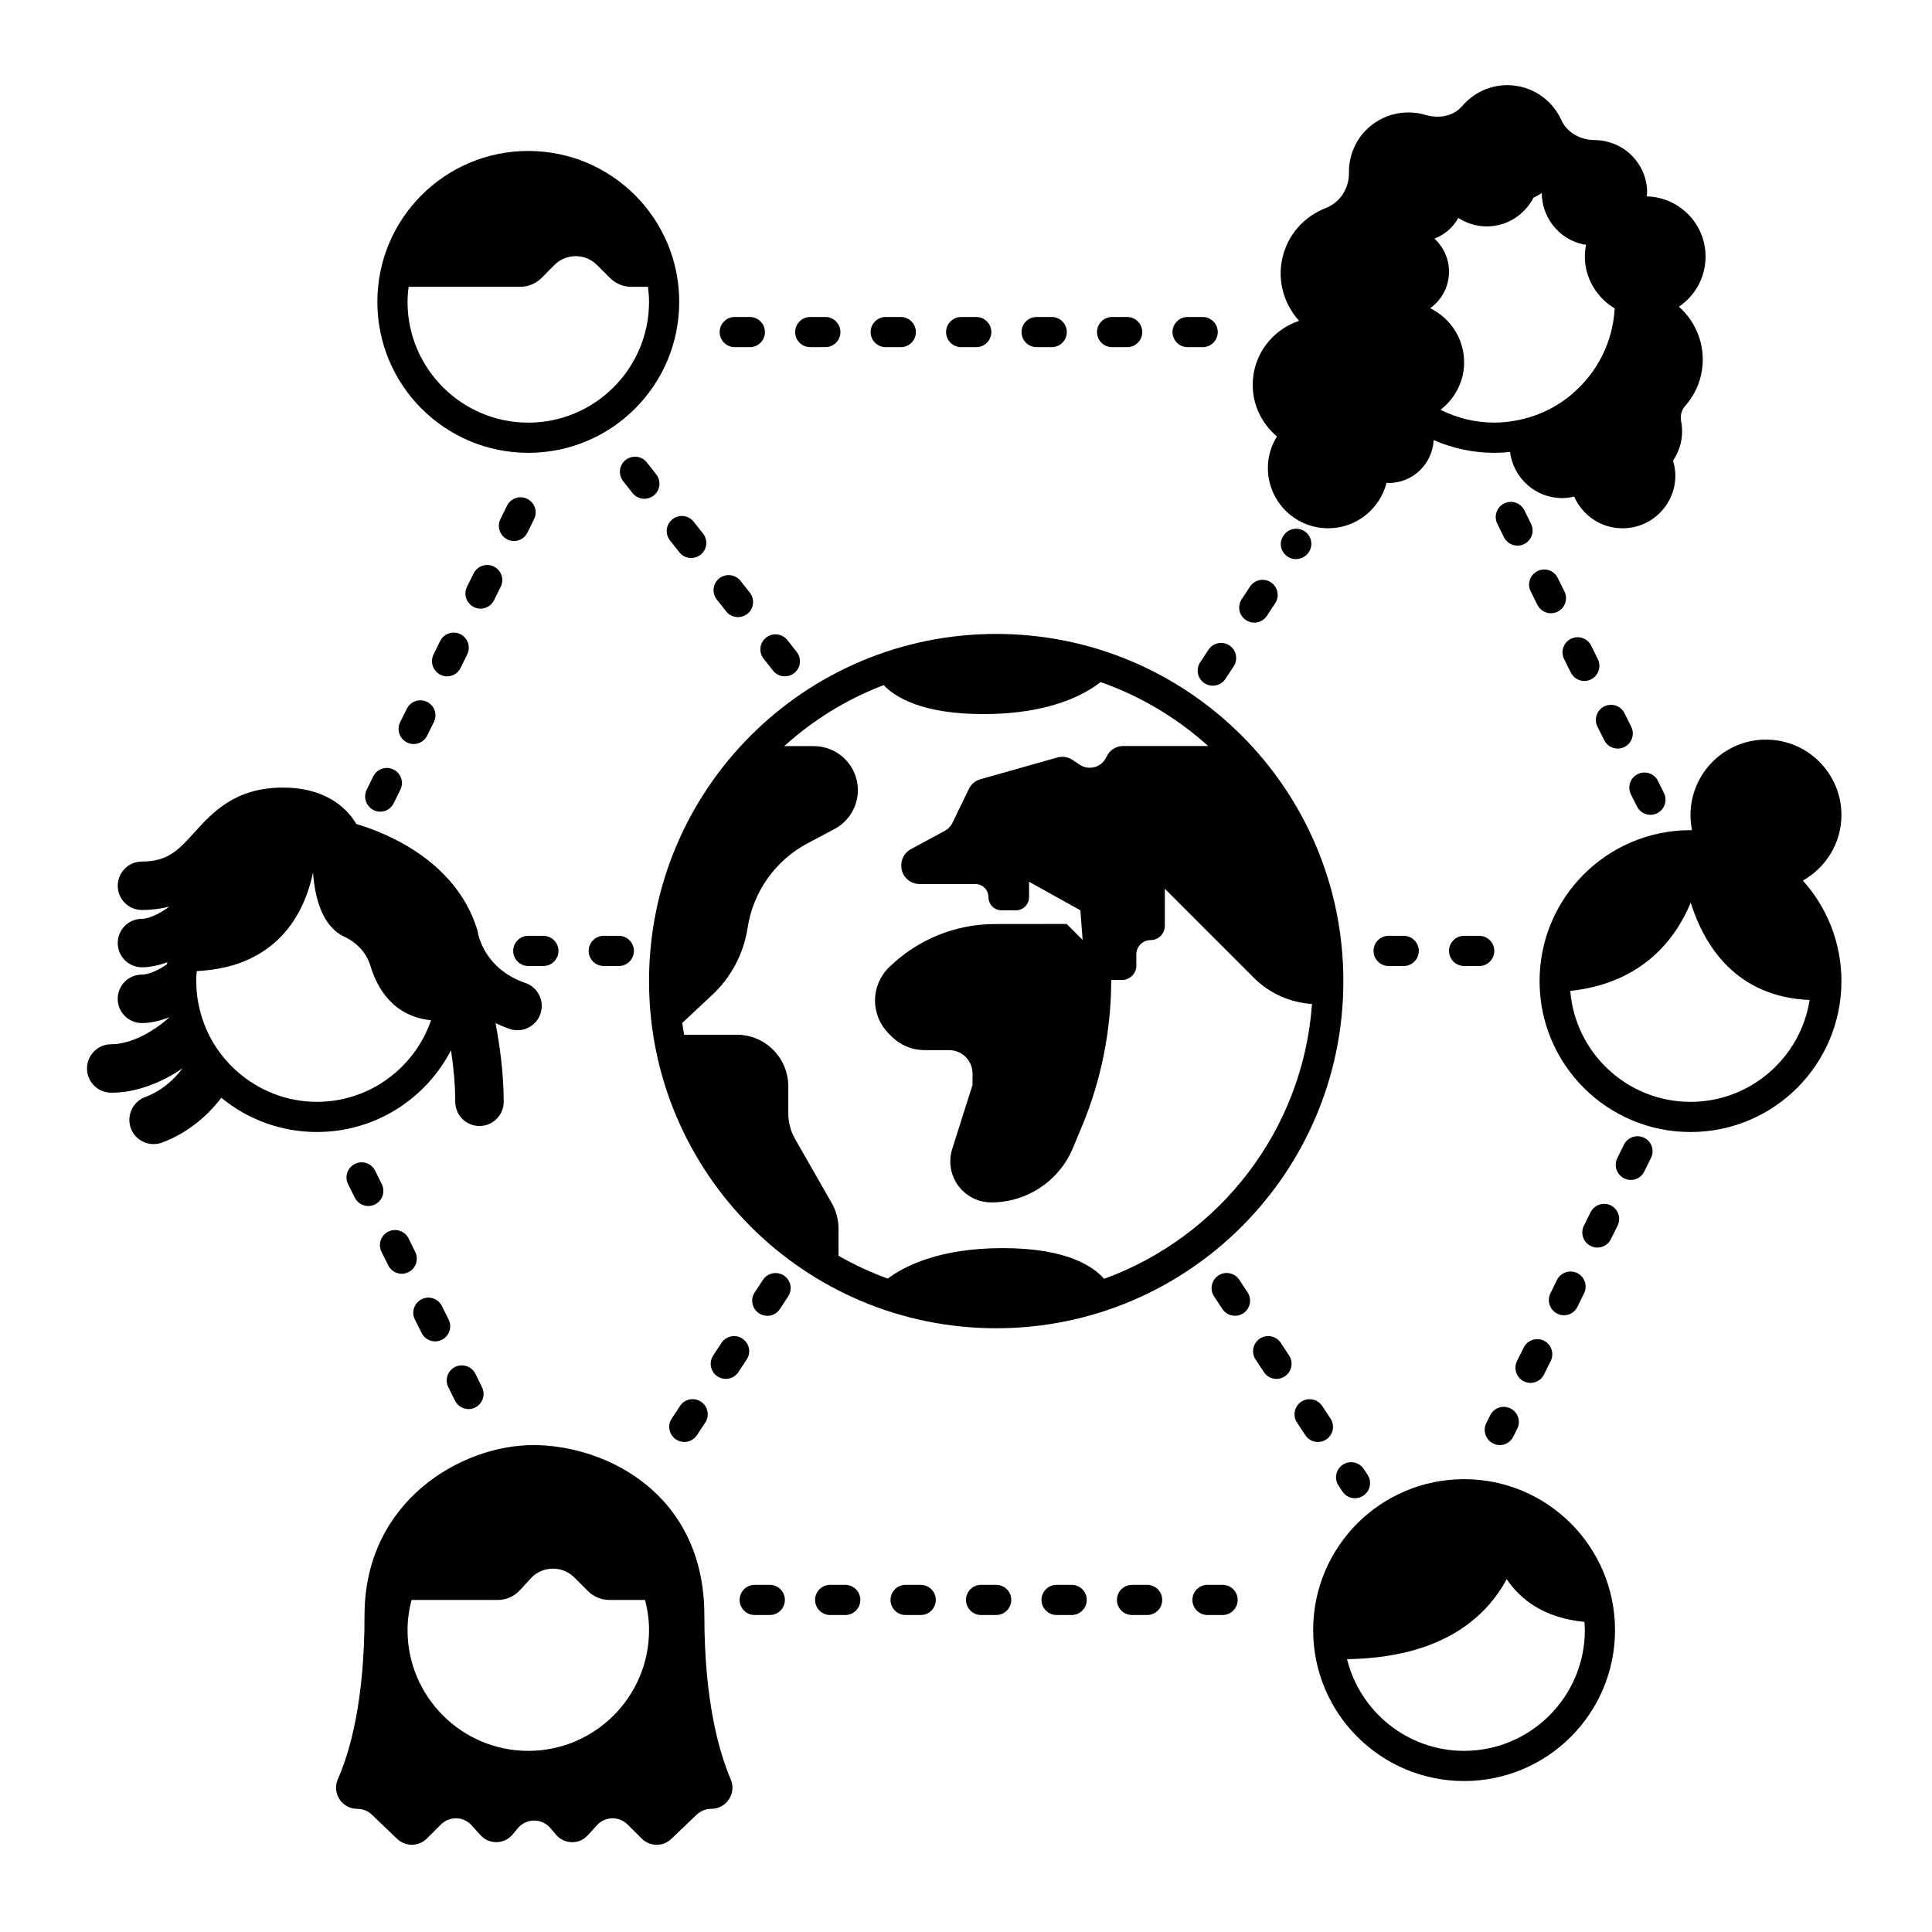 <?xml version="1.0" encoding="UTF-8"?>
<svg width="100pt" height="100pt" version="1.1" viewBox="0 0 100 100" xmlns="http://www.w3.org/2000/svg">
 <g>
  <path d="m36.457 83.613c0-6.336-5.137-8.816-8.855-8.816s-8.734 2.891-8.734 8.816c0 4.387-0.738 7.016-1.379 8.473-0.32 0.73 0.207 1.539 1.004 1.539 0.281 0 0.555 0.109 0.758 0.305l1.305 1.25c0.43 0.41 1.109 0.406 1.531-0.012l0.738-0.734c0.445-0.441 1.168-0.422 1.586 0.043l0.461 0.512c0.445 0.492 1.227 0.48 1.652-0.027l0.285-0.34c0.438-0.52 1.242-0.52 1.68 0l0.289 0.34c0.43 0.508 1.207 0.523 1.652 0.027l0.465-0.512c0.422-0.465 1.145-0.484 1.586-0.043l0.738 0.734c0.422 0.418 1.102 0.426 1.531 0.012l1.305-1.25c0.203-0.195 0.477-0.305 0.758-0.305 0.797 0 1.324-0.812 1.004-1.539-0.617-1.457-1.359-4.09-1.359-8.473zm-2.863 0.762c0 3.445-2.805 6.25-6.25 6.25s-6.25-2.805-6.25-6.25c0-0.539 0.078-1.062 0.207-1.562h4.461c0.438 0 0.859-0.184 1.152-0.508l0.555-0.605c0.602-0.656 1.629-0.68 2.258-0.051l0.711 0.711c0.293 0.289 0.688 0.453 1.102 0.453h1.848c0.129 0.5 0.207 1.023 0.207 1.562z"/>
  <path d="m27.344 23.438c4.316 0 7.812-3.496 7.812-7.812s-3.496-7.812-7.812-7.812-7.812 3.496-7.812 7.812 3.496 7.812 7.812 7.812zm0-1.562c-3.445 0-6.25-2.805-6.25-6.25 0-0.266 0.023-0.523 0.055-0.781h5.777c0.418 0 0.816-0.168 1.113-0.465l0.648-0.656c0.609-0.617 1.605-0.621 2.215-0.008l0.672 0.672c0.293 0.293 0.688 0.457 1.102 0.457h0.863c0.031 0.258 0.055 0.516 0.055 0.781 0 3.445-2.805 6.25-6.25 6.25z"/>
  <path d="m33.594 50.781c0 9.926 8.043 17.969 17.969 17.969s17.969-8.043 17.969-17.969-8.043-17.969-17.969-17.969-17.969 8.043-17.969 17.969zm12.145-15.32c0.609 0.641 2.016 1.5 5.164 1.5 3.414 0 5.238-1.008 6.062-1.656 2.082 0.727 3.965 1.863 5.57 3.309h-4.402c-0.375 0-0.711 0.219-0.863 0.562-0.238 0.539-0.906 0.73-1.395 0.398l-0.355-0.238c-0.23-0.156-0.52-0.203-0.789-0.129l-3.984 1.125c-0.262 0.074-0.477 0.254-0.594 0.496l-0.855 1.762c-0.086 0.18-0.227 0.324-0.402 0.418l-1.75 0.945c-0.305 0.164-0.496 0.484-0.496 0.832v0.027c0 0.523 0.422 0.945 0.945 0.945h2.887c0.375 0 0.68 0.305 0.68 0.68s0.305 0.68 0.68 0.68h0.742c0.375 0 0.68-0.305 0.68-0.68v-0.797l2.656 1.477 0.117 1.535-0.828-0.828-3.707 0.004c-2.051 0-4.019 0.805-5.484 2.238-0.465 0.453-0.727 1.074-0.727 1.723 0 0.641 0.254 1.254 0.707 1.707l0.152 0.152c0.453 0.453 1.066 0.707 1.707 0.707h1.273c0.668 0 1.207 0.543 1.207 1.207v0.594l-1.051 3.316c-0.238 0.758-0.039 1.582 0.523 2.144 0.398 0.398 0.938 0.621 1.5 0.621 1.844 0 3.512-1.109 4.223-2.812l0.457-1.094c1.008-2.41 1.527-5 1.527-7.609h0.562c0.406 0 0.738-0.332 0.738-0.738v-0.586c0-0.406 0.332-0.738 0.738-0.738s0.738-0.332 0.738-0.738v-1.918l4.609 4.609c0.805 0.805 1.879 1.281 3.008 1.352-0.469 6.566-4.816 12.066-10.762 14.227-0.562-0.648-1.941-1.59-5.242-1.59-3.281 0-5.09 0.93-5.957 1.578-0.887-0.324-1.738-0.719-2.547-1.184v-1.402c0-0.465-0.121-0.922-0.352-1.324l-1.895-3.316c-0.23-0.402-0.352-0.859-0.352-1.324v-1.402c0-0.727-0.297-1.422-0.82-1.926-0.496-0.48-1.16-0.746-1.852-0.746h-2.723c-0.035-0.203-0.066-0.406-0.094-0.609l1.555-1.453c0.98-0.918 1.625-2.141 1.828-3.465 0.285-1.871 1.438-3.496 3.109-4.383l1.391-0.738c0.742-0.395 1.207-1.168 1.207-2.012 0-1.258-1.02-2.277-2.277-2.277h-1.535c1.492-1.348 3.231-2.426 5.144-3.156z"/>
  <path d="m66.094 22.59c-0.293 0.477-0.469 1.031-0.469 1.629 0 1.727 1.398 3.125 3.125 3.125 1.457 0 2.672-1.004 3.019-2.356 0.035 0.004 0.07 0.012 0.105 0.012 1.254 0 2.266-0.984 2.332-2.223 0.961 0.422 2.019 0.66 3.137 0.66 0.277 0 0.547-0.016 0.816-0.043 0.172 1.344 1.309 2.387 2.699 2.387 0.215 0 0.422-0.031 0.621-0.078 0.422 0.965 1.383 1.641 2.504 1.641 1.512 0 2.734-1.223 2.734-2.734 0-0.27-0.051-0.523-0.121-0.766 0.184-0.273 0.324-0.582 0.402-0.922 0.086-0.379 0.086-0.758 0.016-1.117-0.055-0.281 0.02-0.582 0.211-0.797 0.391-0.441 0.68-0.98 0.82-1.594 0.305-1.348-0.18-2.684-1.145-3.539 0.832-0.562 1.379-1.512 1.379-2.594 0-1.699-1.359-3.074-3.047-3.117 0.008-0.074 0.023-0.145 0.023-0.223 0-1.039-0.641-2.016-1.59-2.441-0.375-0.168-0.754-0.246-1.125-0.25-0.73-0.004-1.426-0.375-1.727-1.039-0.383-0.844-1.141-1.504-2.117-1.727-1.152-0.262-2.301 0.164-3.016 1.008-0.465 0.543-1.227 0.656-1.914 0.453-0.27-0.082-0.559-0.125-0.867-0.125-1.23-0.004-2.363 0.738-2.836 1.875-0.172 0.414-0.25 0.84-0.242 1.25 0.012 0.809-0.461 1.539-1.215 1.832-1.09 0.422-1.953 1.355-2.231 2.582-0.273 1.207 0.098 2.398 0.867 3.246-1.395 0.465-2.402 1.766-2.402 3.316 0 1.074 0.492 2.023 1.25 2.668zm9.688-3.84c0-1.23-0.719-2.285-1.754-2.797 0.586-0.426 0.973-1.109 0.973-1.891 0-0.68-0.293-1.285-0.754-1.715 0.531-0.195 0.965-0.578 1.234-1.066 0.426 0.273 0.93 0.438 1.473 0.438 1.059 0 1.965-0.609 2.422-1.488 0.148-0.074 0.293-0.148 0.426-0.242 0.004 1.246 0.859 2.367 2.125 2.656 0.059 0.012 0.113 0.008 0.168 0.02-0.039 0.199-0.062 0.406-0.062 0.617 0 0.797 0.309 1.516 0.797 2.066 0.215 0.242 0.465 0.449 0.746 0.613-0.094 1.758-0.914 3.324-2.172 4.402-0.023 0.02-0.047 0.043-0.07 0.066-0.812 0.676-1.797 1.145-2.879 1.34-0.359 0.066-0.73 0.105-1.109 0.105-1 0-1.945-0.242-2.785-0.664 0.738-0.57 1.223-1.457 1.223-2.461z"/>
  <path d="m75.781 76.562c-4.316 0-7.812 3.496-7.812 7.812s3.496 7.812 7.812 7.812 7.812-3.496 7.812-7.812-3.496-7.812-7.812-7.812zm0 14.062c-2.926 0-5.383-2.023-6.059-4.746 4.863-0.074 7.172-2.117 8.266-4.141 0.711 1.062 1.938 2.012 4.023 2.211 0.008 0.141 0.02 0.281 0.02 0.426 0 3.445-2.805 6.25-6.25 6.25z"/>
  <path d="m95.312 42.188c0-2.156-1.75-3.906-3.906-3.906s-3.906 1.75-3.906 3.906c0 0.27 0.027 0.531 0.078 0.785-0.027 0-0.051-0.004-0.078-0.004-4.316 0-7.812 3.496-7.812 7.812s3.496 7.812 7.812 7.812 7.812-3.496 7.812-7.812c0-2.004-0.758-3.824-1.996-5.203 1.184-0.672 1.996-1.93 1.996-3.391zm-7.812 14.844c-3.273 0-5.965-2.531-6.223-5.742 3.793-0.41 5.488-2.762 6.234-4.57 0.688 2.195 2.32 4.879 6.156 5.039-0.473 2.984-3.055 5.273-6.168 5.273z"/>
  <path d="m23.344 54.363c0.129 0.859 0.219 1.77 0.219 2.664 0 0.695 0.562 1.254 1.254 1.254 0.695 0 1.254-0.562 1.254-1.254 0-1.406-0.188-2.832-0.422-4.07 0.23 0.109 0.469 0.211 0.73 0.301 0.133 0.047 0.27 0.066 0.406 0.066 0.523 0 1.012-0.328 1.188-0.852 0.223-0.656-0.125-1.371-0.781-1.594-2.117-0.723-2.438-2.508-2.449-2.566-0.008-0.066-0.023-0.133-0.043-0.195-1.129-3.66-4.906-5.07-6.254-5.465-0.605-1.012-1.797-1.887-3.801-1.887-2.481 0-3.652 1.293-4.594 2.332-0.816 0.902-1.359 1.496-2.703 1.496-0.695 0-1.254 0.562-1.254 1.254 0 0.695 0.562 1.254 1.254 1.254 0.531 0 0.992-0.07 1.414-0.172-0.555 0.41-1.094 0.629-1.414 0.629-0.695 0-1.254 0.562-1.254 1.254 0 0.695 0.562 1.254 1.254 1.254 0.395 0 0.844-0.09 1.312-0.258-0.004 0.035-0.012 0.066-0.016 0.102-0.512 0.355-0.996 0.535-1.297 0.535-0.695 0-1.254 0.562-1.254 1.254 0 0.695 0.562 1.254 1.254 1.254 0.426 0 0.914-0.105 1.426-0.301-0.957 0.855-2.09 1.398-3.016 1.398-0.695 0-1.254 0.562-1.254 1.254 0 0.695 0.562 1.254 1.254 1.254 1.246 0 2.539-0.477 3.695-1.262-0.531 0.691-1.188 1.211-1.938 1.488-0.648 0.242-0.98 0.965-0.742 1.613 0.188 0.508 0.668 0.82 1.176 0.82 0.145 0 0.293-0.023 0.438-0.078 1.203-0.445 2.25-1.25 3.07-2.32 1.348 1.109 3.07 1.773 4.949 1.773 3.023 0 5.637-1.719 6.938-4.231zm-6.938 2.668c-1.578 0-3.019-0.594-4.121-1.562-0.496-0.434-0.918-0.945-1.258-1.516-0.184-0.309-0.336-0.629-0.465-0.969-0.137-0.367-0.242-0.746-0.312-1.141-0.051-0.297-0.082-0.605-0.09-0.914 0.004-0.051-0.004-0.098-0.004-0.148 0-0.176 0.012-0.348 0.027-0.516 0.102-0.004 0.199-0.012 0.297-0.02 0.574-0.047 1.098-0.145 1.566-0.281 0.414-0.121 0.785-0.277 1.125-0.457 1.93-1.02 2.719-2.852 3.031-4.348 0.094 1.309 0.469 2.785 1.625 3.328 0.645 0.301 1.145 0.832 1.348 1.512 0.332 1.109 1.156 2.609 3.137 2.809-0.844 2.449-3.168 4.223-5.906 4.223z"/>
  <path d="m61.469 17.969h0.781c0.434 0 0.781-0.352 0.781-0.781s-0.348-0.781-0.781-0.781h-0.781c-0.434 0-0.781 0.352-0.781 0.781s0.348 0.781 0.781 0.781z"/>
  <path d="m38.031 17.969h0.781c0.434 0 0.781-0.352 0.781-0.781s-0.348-0.781-0.781-0.781h-0.781c-0.434 0-0.781 0.352-0.781 0.781s0.348 0.781 0.781 0.781z"/>
  <path d="m45.844 17.969h0.781c0.434 0 0.781-0.352 0.781-0.781s-0.348-0.781-0.781-0.781h-0.781c-0.434 0-0.781 0.352-0.781 0.781s0.348 0.781 0.781 0.781z"/>
  <path d="m49.75 17.969h0.781c0.434 0 0.781-0.352 0.781-0.781s-0.348-0.781-0.781-0.781h-0.781c-0.434 0-0.781 0.352-0.781 0.781s0.348 0.781 0.781 0.781z"/>
  <path d="m53.656 17.969h0.781c0.434 0 0.781-0.352 0.781-0.781s-0.348-0.781-0.781-0.781h-0.781c-0.434 0-0.781 0.352-0.781 0.781s0.348 0.781 0.781 0.781z"/>
  <path d="m57.562 17.969h0.781c0.434 0 0.781-0.352 0.781-0.781s-0.348-0.781-0.781-0.781h-0.781c-0.434 0-0.781 0.352-0.781 0.781s0.348 0.781 0.781 0.781z"/>
  <path d="m41.938 17.969h0.781c0.434 0 0.781-0.352 0.781-0.781s-0.348-0.781-0.781-0.781h-0.781c-0.434 0-0.781 0.352-0.781 0.781s0.348 0.781 0.781 0.781z"/>
  <path d="m55.469 82.031h-0.781c-0.434 0-0.781 0.352-0.781 0.781s0.348 0.781 0.781 0.781h0.781c0.434 0 0.781-0.352 0.781-0.781s-0.348-0.781-0.781-0.781z"/>
  <path d="m51.562 82.031h-0.781c-0.434 0-0.781 0.352-0.781 0.781s0.348 0.781 0.781 0.781h0.781c0.434 0 0.781-0.352 0.781-0.781s-0.348-0.781-0.781-0.781z"/>
  <path d="m47.656 82.031h-0.781c-0.434 0-0.781 0.352-0.781 0.781s0.348 0.781 0.781 0.781h0.781c0.434 0 0.781-0.352 0.781-0.781s-0.348-0.781-0.781-0.781z"/>
  <path d="m59.375 82.031h-0.781c-0.434 0-0.781 0.352-0.781 0.781s0.348 0.781 0.781 0.781h0.781c0.434 0 0.781-0.352 0.781-0.781s-0.348-0.781-0.781-0.781z"/>
  <path d="m39.844 82.031h-0.781c-0.434 0-0.781 0.352-0.781 0.781s0.348 0.781 0.781 0.781h0.781c0.434 0 0.781-0.352 0.781-0.781s-0.348-0.781-0.781-0.781z"/>
  <path d="m43.75 82.031h-0.781c-0.434 0-0.781 0.352-0.781 0.781s0.348 0.781 0.781 0.781h0.781c0.434 0 0.781-0.352 0.781-0.781s-0.348-0.781-0.781-0.781z"/>
  <path d="m63.281 82.031h-0.781c-0.434 0-0.781 0.352-0.781 0.781s0.348 0.781 0.781 0.781h0.781c0.434 0 0.781-0.352 0.781-0.781s-0.348-0.781-0.781-0.781z"/>
  <path d="m32.031 48.438h-0.781c-0.434 0-0.781 0.352-0.781 0.781s0.348 0.781 0.781 0.781h0.781c0.434 0 0.781-0.352 0.781-0.781s-0.348-0.781-0.781-0.781z"/>
  <path d="m27.344 50h0.781c0.434 0 0.781-0.352 0.781-0.781s-0.348-0.781-0.781-0.781h-0.781c-0.434 0-0.781 0.352-0.781 0.781s0.348 0.781 0.781 0.781z"/>
  <path d="m71.875 48.438c-0.434 0-0.781 0.352-0.781 0.781s0.348 0.781 0.781 0.781h0.781c0.434 0 0.781-0.352 0.781-0.781s-0.348-0.781-0.781-0.781z"/>
  <path d="m77.344 49.219c0-0.43-0.348-0.781-0.781-0.781h-0.781c-0.434 0-0.781 0.352-0.781 0.781s0.348 0.781 0.781 0.781h0.781c0.434 0 0.781-0.352 0.781-0.781z"/>
  <path d="m21.824 68.996c0.137 0.277 0.414 0.434 0.699 0.434 0.117 0 0.234-0.027 0.344-0.082 0.387-0.191 0.547-0.66 0.355-1.047l-0.348-0.699c-0.191-0.387-0.66-0.547-1.047-0.355s-0.547 0.66-0.355 1.047z"/>
  <path d="m20.094 65.492c0.137 0.277 0.414 0.438 0.699 0.438 0.117 0 0.234-0.027 0.344-0.082 0.387-0.191 0.547-0.66 0.355-1.047l-0.344-0.699c-0.191-0.387-0.656-0.543-1.047-0.355-0.387 0.191-0.547 0.66-0.355 1.047z"/>
  <path d="m23.551 72.496c0.137 0.277 0.414 0.438 0.699 0.438 0.117 0 0.234-0.027 0.344-0.082 0.387-0.191 0.547-0.66 0.355-1.047l-0.344-0.699c-0.191-0.387-0.656-0.543-1.047-0.355-0.387 0.191-0.547 0.66-0.355 1.047z"/>
  <path d="m19.418 60.598c-0.191-0.387-0.66-0.547-1.047-0.355-0.387 0.191-0.547 0.66-0.355 1.047l0.348 0.699c0.137 0.277 0.414 0.434 0.699 0.434 0.117 0 0.234-0.027 0.344-0.082 0.387-0.191 0.547-0.66 0.355-1.047z"/>
  <path d="m77.285 74.715c0.113 0.055 0.23 0.082 0.344 0.082 0.289 0 0.566-0.16 0.699-0.438l0.207-0.414c0.191-0.387 0.031-0.855-0.355-1.047-0.387-0.191-0.855-0.031-1.047 0.355l-0.207 0.414c-0.188 0.387-0.027 0.855 0.359 1.047z"/>
  <path d="m83.375 62.391c-0.387-0.191-0.855-0.031-1.047 0.355l-0.348 0.699c-0.191 0.387-0.031 0.855 0.355 1.047 0.113 0.055 0.23 0.082 0.344 0.082 0.289 0 0.566-0.16 0.699-0.434l0.348-0.699c0.191-0.391 0.035-0.859-0.352-1.051z"/>
  <path d="m80.605 67.996c0.113 0.055 0.23 0.082 0.344 0.082 0.289 0 0.566-0.16 0.699-0.438l0.344-0.699c0.191-0.387 0.031-0.855-0.355-1.047-0.387-0.191-0.855-0.031-1.047 0.355l-0.344 0.699c-0.188 0.387-0.027 0.855 0.359 1.047z"/>
  <path d="m85.102 58.891c-0.387-0.188-0.855-0.031-1.047 0.355l-0.344 0.699c-0.191 0.387-0.031 0.855 0.355 1.047 0.113 0.055 0.23 0.082 0.344 0.082 0.289 0 0.566-0.16 0.699-0.438l0.344-0.699c0.195-0.391 0.035-0.855-0.352-1.047z"/>
  <path d="m79.914 69.395c-0.387-0.191-0.855-0.031-1.047 0.355l-0.348 0.699c-0.191 0.387-0.031 0.855 0.355 1.047 0.113 0.055 0.23 0.082 0.344 0.082 0.289 0 0.566-0.16 0.699-0.434l0.348-0.699c0.191-0.391 0.035-0.859-0.352-1.051z"/>
  <path d="m81.305 34.809c0.137 0.277 0.414 0.438 0.699 0.438 0.117 0 0.234-0.027 0.344-0.082 0.387-0.191 0.547-0.66 0.355-1.047l-0.344-0.699c-0.191-0.387-0.66-0.547-1.047-0.355s-0.547 0.66-0.355 1.047z"/>
  <path d="m80.277 31.742c0.117 0 0.234-0.027 0.344-0.082 0.387-0.191 0.547-0.66 0.355-1.047l-0.348-0.699c-0.191-0.387-0.66-0.547-1.047-0.355s-0.547 0.66-0.355 1.047l0.348 0.699c0.137 0.277 0.414 0.438 0.703 0.438z"/>
  <path d="m78.547 28.242c0.117 0 0.234-0.027 0.344-0.082 0.387-0.191 0.547-0.66 0.355-1.047l-0.344-0.699c-0.191-0.387-0.656-0.547-1.047-0.355-0.387 0.191-0.547 0.66-0.355 1.047l0.344 0.699c0.137 0.277 0.414 0.438 0.703 0.438z"/>
  <path d="m83.035 38.312c0.137 0.277 0.414 0.434 0.699 0.434 0.117 0 0.234-0.027 0.344-0.082 0.387-0.191 0.547-0.66 0.355-1.047l-0.348-0.699c-0.191-0.387-0.66-0.547-1.047-0.355-0.387 0.191-0.547 0.66-0.355 1.047z"/>
  <path d="m84.727 41.738c0.137 0.277 0.414 0.438 0.699 0.438 0.117 0 0.234-0.027 0.344-0.082 0.387-0.191 0.547-0.66 0.355-1.047l-0.309-0.625c-0.191-0.387-0.66-0.547-1.047-0.355s-0.547 0.66-0.355 1.047z"/>
  <path d="m64.145 66.242c-0.234-0.359-0.719-0.461-1.082-0.223-0.359 0.238-0.461 0.723-0.223 1.082l0.43 0.652c0.148 0.227 0.398 0.352 0.652 0.352 0.148 0 0.297-0.043 0.43-0.129 0.359-0.238 0.461-0.723 0.223-1.082z"/>
  <path d="m66.293 69.508c-0.238-0.359-0.719-0.461-1.082-0.223-0.359 0.238-0.461 0.723-0.223 1.082l0.43 0.652c0.148 0.227 0.398 0.352 0.652 0.352 0.148 0 0.297-0.043 0.43-0.129 0.359-0.238 0.461-0.723 0.223-1.082z"/>
  <path d="m69.504 75.812c-0.359 0.238-0.461 0.723-0.223 1.082l0.199 0.301c0.148 0.227 0.398 0.352 0.652 0.352 0.148 0 0.297-0.043 0.43-0.129 0.359-0.238 0.461-0.723 0.223-1.082l-0.199-0.301c-0.234-0.359-0.723-0.461-1.082-0.223z"/>
  <path d="m68.645 74.508c0.359-0.238 0.461-0.723 0.223-1.082l-0.43-0.652c-0.238-0.359-0.723-0.461-1.082-0.223s-0.461 0.723-0.223 1.082l0.43 0.652c0.148 0.227 0.398 0.352 0.652 0.352 0.148 0 0.297-0.043 0.43-0.129z"/>
  <path d="m38.426 69.285c-0.363-0.238-0.844-0.137-1.082 0.223l-0.43 0.652c-0.238 0.359-0.137 0.844 0.223 1.082 0.133 0.086 0.281 0.129 0.43 0.129 0.254 0 0.504-0.125 0.652-0.352l0.43-0.652c0.238-0.359 0.137-0.844-0.223-1.082z"/>
  <path d="m35.199 72.773-0.43 0.652c-0.238 0.359-0.137 0.844 0.223 1.082 0.133 0.086 0.281 0.129 0.43 0.129 0.254 0 0.504-0.125 0.652-0.352l0.43-0.652c0.238-0.359 0.137-0.844-0.223-1.082s-0.848-0.141-1.082 0.223z"/>
  <path d="m40.574 66.02c-0.363-0.234-0.844-0.137-1.082 0.223l-0.43 0.652c-0.238 0.359-0.137 0.844 0.223 1.082 0.133 0.086 0.281 0.129 0.43 0.129 0.254 0 0.504-0.125 0.652-0.352l0.43-0.652c0.234-0.359 0.137-0.844-0.223-1.082z"/>
  <path d="m34.68 27.973 0.484 0.613c0.152 0.195 0.383 0.297 0.613 0.297 0.168 0 0.34-0.055 0.484-0.168 0.34-0.27 0.395-0.758 0.129-1.098l-0.484-0.613c-0.27-0.34-0.762-0.395-1.098-0.129-0.34 0.266-0.398 0.758-0.129 1.098z"/>
  <path d="m37.586 31.645c0.152 0.195 0.383 0.297 0.613 0.297 0.168 0 0.34-0.055 0.484-0.168 0.34-0.266 0.395-0.758 0.129-1.098l-0.484-0.613c-0.266-0.336-0.758-0.395-1.098-0.129-0.34 0.266-0.395 0.758-0.129 1.098z"/>
  <path d="m33.836 25.648c0.34-0.266 0.395-0.758 0.129-1.098l-0.484-0.613c-0.266-0.34-0.758-0.398-1.098-0.129-0.34 0.266-0.395 0.758-0.129 1.098l0.484 0.613c0.152 0.195 0.383 0.297 0.613 0.297 0.172 0 0.34-0.055 0.484-0.168z"/>
  <path d="m39.527 34.098 0.484 0.613c0.152 0.195 0.383 0.297 0.613 0.297 0.168 0 0.34-0.055 0.484-0.168 0.34-0.27 0.395-0.758 0.129-1.098l-0.484-0.613c-0.266-0.336-0.762-0.395-1.098-0.129-0.34 0.266-0.398 0.758-0.129 1.098z"/>
  <path d="m66.434 27.727-0.02 0.031c-0.234 0.363-0.117 0.828 0.246 1.062 0.125 0.082 0.27 0.121 0.41 0.121 0.266 0 0.527-0.133 0.68-0.371 0.234-0.363 0.129-0.848-0.234-1.078-0.367-0.234-0.848-0.129-1.082 0.234z"/>
  <path d="m64.492 32.098c0.133 0.086 0.281 0.129 0.43 0.129 0.254 0 0.504-0.125 0.652-0.352l0.43-0.652c0.238-0.359 0.137-0.844-0.223-1.082s-0.844-0.137-1.082 0.223l-0.43 0.652c-0.238 0.363-0.137 0.848 0.223 1.082z"/>
  <path d="m62.551 33.629-0.43 0.652c-0.238 0.359-0.137 0.844 0.223 1.082 0.133 0.086 0.281 0.129 0.43 0.129 0.254 0 0.504-0.125 0.652-0.352l0.43-0.652c0.238-0.359 0.137-0.844-0.223-1.082-0.359-0.238-0.844-0.137-1.082 0.223z"/>
  <path d="m22.797 34.926c0.113 0.055 0.23 0.082 0.344 0.082 0.289 0 0.566-0.16 0.699-0.438l0.344-0.699c0.191-0.387 0.031-0.855-0.355-1.047-0.387-0.191-0.855-0.031-1.047 0.355l-0.344 0.699c-0.188 0.387-0.027 0.855 0.359 1.047z"/>
  <path d="m19.336 41.93c0.113 0.055 0.23 0.082 0.344 0.082 0.289 0 0.566-0.16 0.699-0.438l0.344-0.699c0.191-0.387 0.031-0.855-0.355-1.047-0.387-0.188-0.855-0.031-1.047 0.355l-0.344 0.699c-0.184 0.391-0.027 0.855 0.359 1.047z"/>
  <path d="m24.527 31.422c0.113 0.055 0.23 0.082 0.344 0.082 0.289 0 0.566-0.16 0.699-0.434l0.348-0.699c0.191-0.387 0.031-0.855-0.355-1.047-0.387-0.191-0.855-0.031-1.047 0.355l-0.348 0.699c-0.188 0.383-0.027 0.852 0.359 1.043z"/>
  <path d="m22.105 36.328c-0.387-0.191-0.855-0.031-1.047 0.355l-0.348 0.699c-0.191 0.387-0.031 0.855 0.355 1.047 0.113 0.055 0.23 0.082 0.344 0.082 0.289 0 0.566-0.16 0.699-0.434l0.348-0.699c0.195-0.391 0.035-0.859-0.352-1.051z"/>
  <path d="m26.258 27.922c0.113 0.055 0.23 0.082 0.344 0.082 0.289 0 0.566-0.16 0.699-0.438l0.344-0.699c0.191-0.387 0.031-0.855-0.355-1.047-0.387-0.191-0.855-0.031-1.047 0.355l-0.344 0.699c-0.188 0.387-0.027 0.855 0.359 1.047z"/>
 </g>
</svg>
